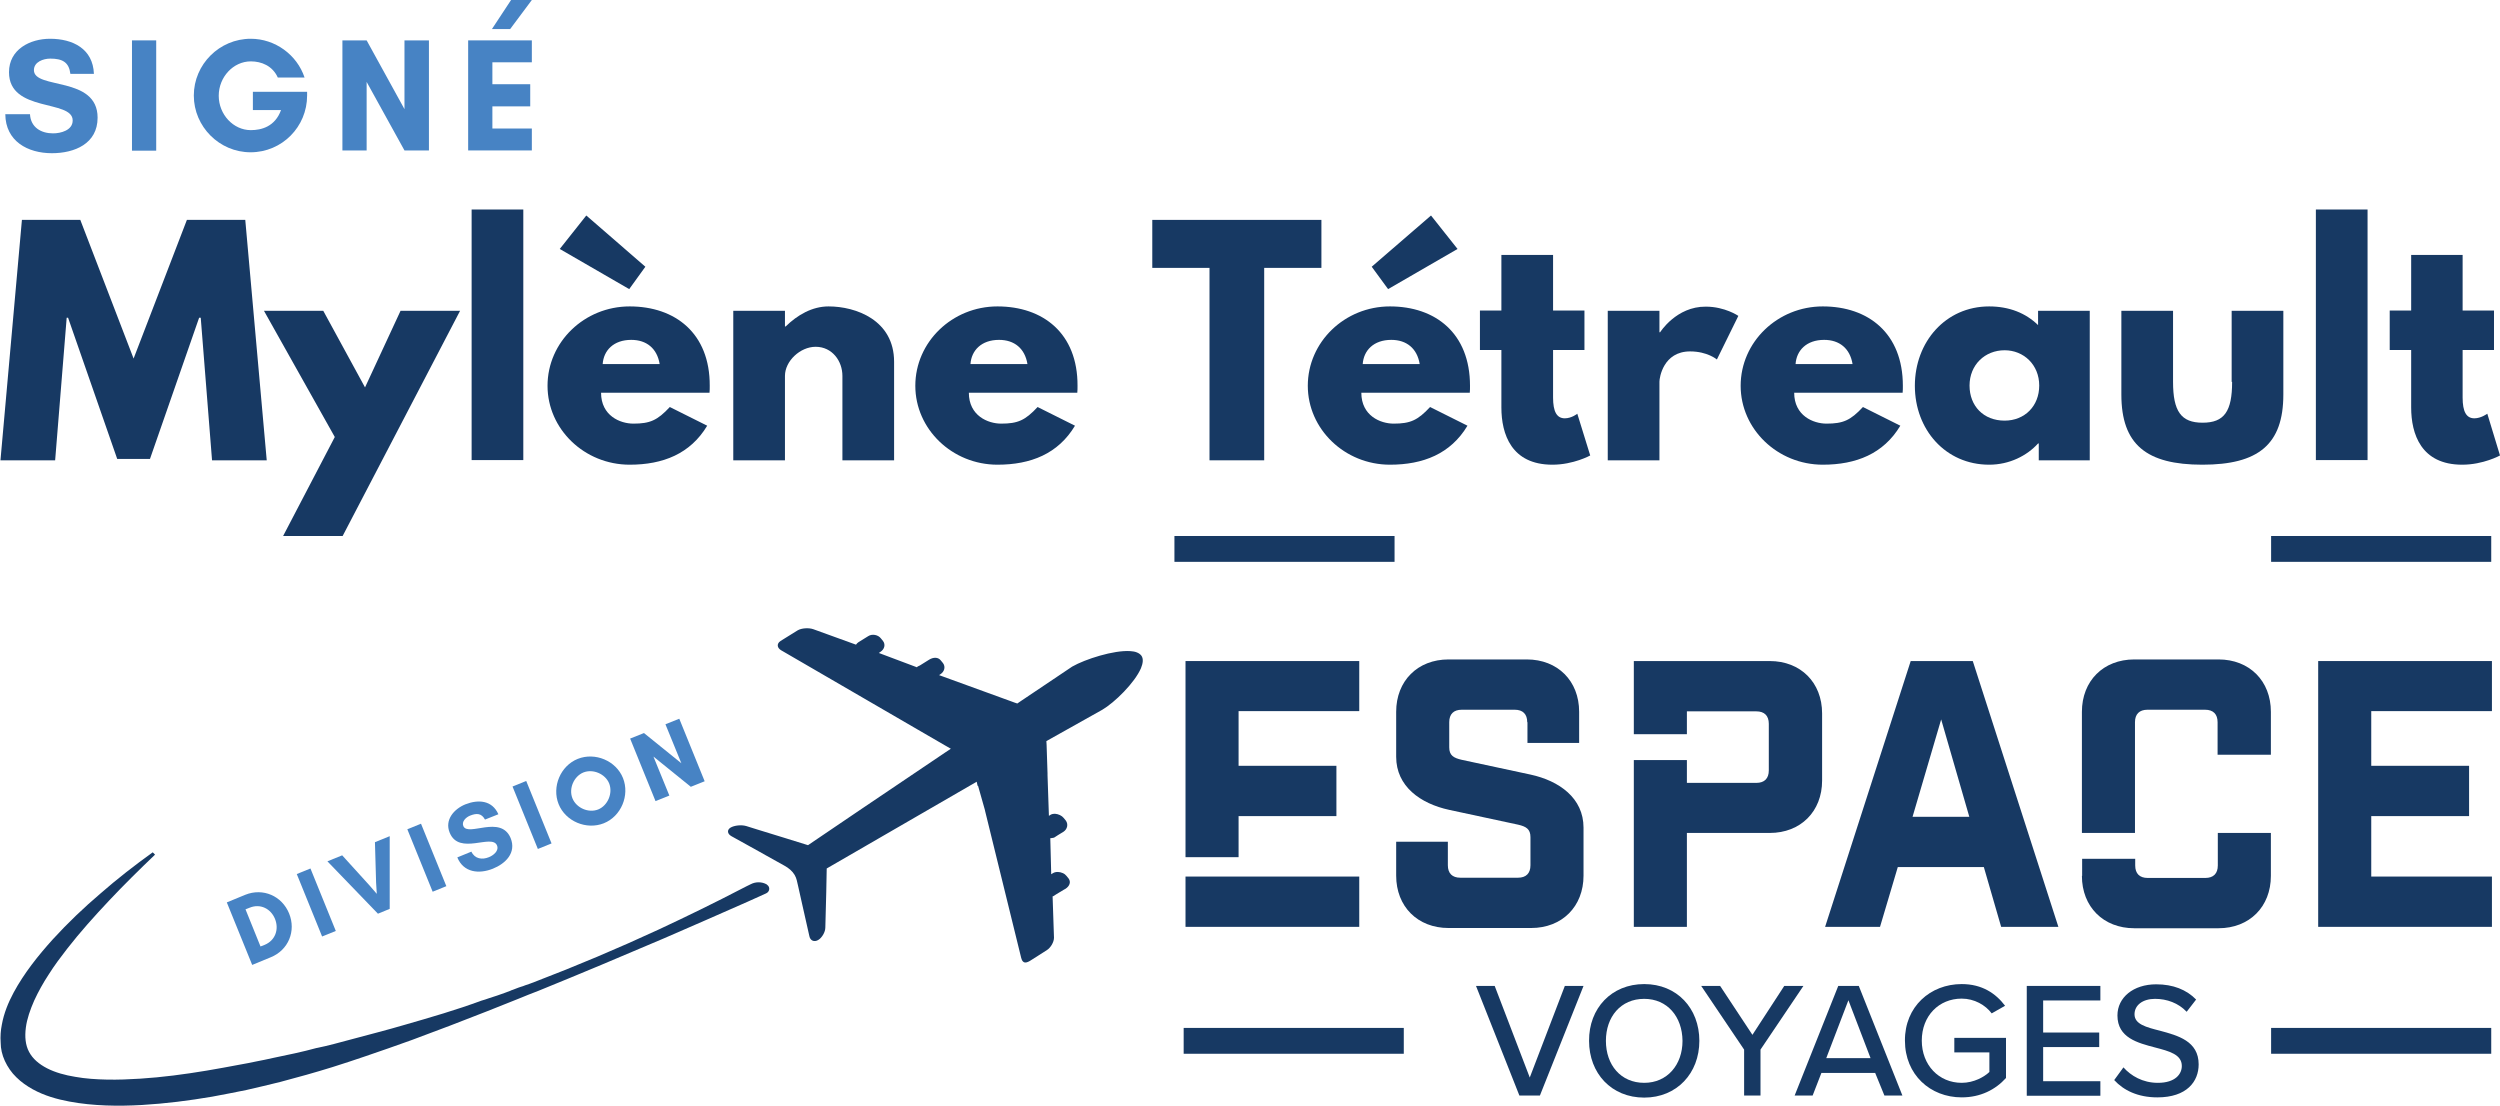 <?xml version="1.0" encoding="utf-8"?>
<!-- Generator: Adobe Illustrator 26.0.1, SVG Export Plug-In . SVG Version: 6.00 Build 0)  -->
<svg version="1.1" id="Layer_1" xmlns="http://www.w3.org/2000/svg" xmlns:xlink="http://www.w3.org/1999/xlink" x="0px" y="0px"
	 viewBox="0 0 1083.5 479.3" style="enable-background:new 0 0 1083.5 479.3;" xml:space="preserve">
<style type="text/css">
	.st0{fill:#4783C4;}
	.st1{fill:#173963;}
</style>
<g>
	<g>
		<path class="st0" d="M14.7,30.4c0-3.6,4.1-5,7.1-5c5.3,0,8.1,1.6,8.7,6.6h10.2c-0.4-10.9-9.2-15.2-19-15.2
			c-8.7,0-17.8,4.6-17.8,14.5c0,17.6,27.6,11.7,27.6,20.9c0,4.3-5.2,5.6-8.5,5.6c-5.2,0-9.7-2.6-10-8.3H2.3
			C2.4,61.2,12,66.4,22.5,66.4c9.8,0,19.8-4.1,19.8-15.4C42.3,32.8,14.7,38.9,14.7,30.4z"/>
		<rect x="57.2" y="17.5" class="st0" width="10.5" height="47.8"/>
		<path class="st0" d="M109.6,47.7h12.2c-2.6,7.2-8.5,8.7-13.1,8.7c-7.6,0-13.9-6.8-13.9-14.9s6.3-14.9,13.9-14.9
			c4.6,0,9.4,1.9,11.7,7h11.6c-3.3-9.9-12.8-16.8-23.3-16.8C95.1,16.8,84,27.9,84,41.4S95.1,66,108.6,66c13.6,0,24.5-11,24.5-24.6
			v-1.6h-23.5V47.7z"/>
		<polygon class="st0" points="175.3,47.3 158.9,17.5 148.4,17.5 148.4,65.2 158.9,65.2 158.9,35.5 175.3,65.2 185.9,65.2 
			185.9,17.5 175.3,17.5 		"/>
		<polygon class="st0" points="230.5,27 230.5,17.5 202.9,17.5 202.9,65.2 230.5,65.2 230.5,55.7 213.4,55.7 213.4,46.1 229.8,46.1 
			229.8,36.5 213.4,36.5 213.4,27 		"/>
		<polygon class="st0" points="230.5,0 221.5,0 213.2,12.6 221.1,12.6 		"/>
	</g>
	<g>
		<polygon class="st1" points="81,95.3 57.9,155.4 34.8,95.3 9.5,95.3 0.2,199.5 23.9,199.5 28.9,137.7 29.5,137.7 50.8,198.9 
			65,198.9 86.3,137.7 87,137.7 91.9,199.5 115.6,199.5 106.3,95.3 		"/>
		<polygon class="st1" points="158.2,167.9 140.1,134.7 114.4,134.7 145.1,189.4 122.7,232.3 148.5,232.3 199.4,134.7 173.6,134.7 
					"/>
		<rect x="204.4" y="90.8" class="st1" width="22.4" height="108.6"/>
		<path class="st1" d="M272.9,132.8c-19.6,0-35.6,15.4-35.6,34.4c0,18.8,16,34.2,35.6,34.2c14.4,0,26.3-4.7,33.6-16.9l-16.2-8.1
			c-5.4,5.8-8.6,7.2-15.8,7.2c-5.7,0-14-3.4-14-13.4h47c0.1-0.8,0.1-2.1,0.1-3C307.7,144.4,292.6,132.8,272.9,132.8z M261.2,157.8
			c0.4-5.9,4.7-10.5,12.4-10.5c6.6,0,11.2,3.7,12.3,10.5H261.2z"/>
		<polygon class="st1" points="279.7,115.6 254.1,93.4 242.6,107.9 272.7,125.3 		"/>
		<path class="st1" d="M359.1,132.8c-7.1,0-13.5,3.7-18.6,8.7h-0.3v-6.8h-22.4v64.8h22.4v-36.6c0-6.4,6.6-12.6,13.3-12.6
			c7.2,0,11.6,6.2,11.6,12.6v36.6h22.4v-42.7C387.5,138.7,370.9,132.8,359.1,132.8z"/>
		<path class="st1" d="M432.3,132.8c-19.6,0-35.6,15.4-35.6,34.4c0,18.8,16,34.2,35.6,34.2c14.4,0,26.3-4.7,33.6-16.9l-16.2-8.1
			c-5.4,5.8-8.6,7.2-15.8,7.2c-5.7,0-14-3.4-14-13.4h47c0.1-0.8,0.1-2.1,0.1-3C467.1,144.4,452,132.8,432.3,132.8z M420.6,157.8
			c0.4-5.9,4.7-10.5,12.4-10.5c6.6,0,11.2,3.7,12.3,10.5H420.6z"/>
		<polygon class="st1" points="572.7,95.3 499.4,95.3 499.4,116.1 524.2,116.1 524.2,199.5 547.9,199.5 547.9,116.1 572.7,116.1 		
			"/>
		<path class="st1" d="M602.4,132.8c-19.6,0-35.6,15.4-35.6,34.4c0,18.8,16,34.2,35.6,34.2c14.4,0,26.3-4.7,33.6-16.9l-16.2-8.1
			c-5.4,5.8-8.6,7.2-15.8,7.2c-5.7,0-14-3.4-14-13.4h47c0.1-0.8,0.1-2.1,0.1-3C637.1,144.4,622.1,132.8,602.4,132.8z M590.6,157.8
			c0.4-5.9,4.7-10.5,12.4-10.5c6.6,0,11.2,3.7,12.3,10.5H590.6z"/>
		<polygon class="st1" points="631.7,107.9 620.2,93.4 594.5,115.6 601.6,125.3 		"/>
		<path class="st1" d="M678.2,181.3c-3.5,0-5.1-2.9-5.1-9v-20.6h13.6v-17.1h-13.6v-24.1h-22.4v24.1h-9.3v17.1h9.3v24.9
			c0,11.5,4.3,24.8,22.1,24.8c9.2,0,16.4-4,16.4-4l-5.6-18.1C683.7,179.3,681.1,181.3,678.2,181.3z"/>
		<path class="st1" d="M719.5,144h-0.3v-9.3h-22.4v64.8h22.4v-34.1c0-1.6,1.6-13.1,13.3-13.1c7.5,0,11.6,3.5,11.6,3.5l9.3-18.9
			c0,0-5.8-4-14.1-4C726.5,132.8,719.5,144,719.5,144z"/>
		<path class="st1" d="M790,132.8c-19.6,0-35.6,15.4-35.6,34.4c0,18.8,16,34.2,35.6,34.2c14.4,0,26.3-4.7,33.6-16.9l-16.2-8.1
			c-5.4,5.8-8.6,7.2-15.8,7.2c-5.7,0-14-3.4-14-13.4h47c0.1-0.8,0.1-2.1,0.1-3C824.7,144.4,809.7,132.8,790,132.8z M778.2,157.8
			c0.4-5.9,4.7-10.5,12.4-10.5c6.6,0,11.2,3.7,12.3,10.5H778.2z"/>
		<path class="st1" d="M883.3,140.9c-5.3-5.2-12.5-8.1-21.2-8.1c-18.9,0-32.2,15.4-32.2,34.4s13.3,34.2,32.2,34.2
			c8.8,0,16.4-3.9,21.2-9.2h0.3v7.3h22.1v-64.8h-22.4V140.9z M868.8,182.3c-9.1,0-15.2-6.3-15.2-15.2c0-9,6.7-15.3,15.2-15.3
			c8.3,0,15,6.3,15,15.3C883.8,176,877.5,182.3,868.8,182.3z"/>
		<path class="st1" d="M967.4,165.5c0,12.8-3.4,17.7-12.8,17.7c-9.3,0-12.8-4.9-12.8-17.7v-30.8h-22.4v36.3
			c0,21.7,10.9,30.4,35.1,30.4s35.1-8.7,35.1-30.4v-36.3h-22.4V165.5z"/>
		<rect x="1003.7" y="90.8" class="st1" width="22.4" height="108.6"/>
		<path class="st1" d="M1078,179.3c0,0-2.7,2-5.6,2c-3.5,0-5.1-2.9-5.1-9v-20.6h13.6v-17.1h-13.6v-24.1H1045v24.1h-9.3v17.1h9.3
			v24.9c0,11.5,4.3,24.8,22.1,24.8c9.2,0,16.4-4,16.4-4L1078,179.3z"/>
	</g>
	<g>
		<g>
			<g>
				<path class="st1" d="M661.9,313c0-3.5-1.9-5.4-5.4-5.4h-23c-3.5,0-5.4,1.9-5.4,5.4v10.9c0,3.5,1.9,4.6,5.4,5.4l29.8,6.4
					c12.5,2.7,23,10.2,23,23v20.8c0,13.4-9.3,22.7-22.7,22.7h-35.8c-13.4,0-22.7-9.3-22.7-22.7v-14.7h22.4v10.2
					c0,3.5,1.9,5.4,5.4,5.4h25c3.5,0,5.4-1.9,5.4-5.4v-12.2c0-3.5-1.9-4.6-5.4-5.4l-29.8-6.4c-12.5-2.7-23-10.2-23-23v-19.5
					c0-13.4,9.3-22.7,22.7-22.7h33.9c13.4,0,22.7,9.3,22.7,22.7V322h-22.4V313z"/>
				<path class="st1" d="M814.8,401.7H791l37.1-115.2H855l37.1,115.2h-24.8l-7.5-25.9h-37.3L814.8,401.7z M828.9,354h24.6
					l-12.2-42.2L828.9,354z"/>
			</g>
			<g>
				<path class="st1" d="M767,286.5h-58.9v31.7h23v-9.9h30.1c3.5,0,5.4,1.9,5.4,5.4v20.2c0,3.5-1.9,5.4-5.4,5.4h-30.1v-9.9h-23v72.3
					h23V361H767c13.4,0,22.7-9.3,22.7-22.7v-29.1C789.7,295.8,780.4,286.5,767,286.5z"/>
			</g>
			<polygon class="st1" points="1080,308.2 1080,286.5 1004.7,286.5 1004.7,401.7 1080,401.7 1080,379.9 1027.7,379.9 1027.7,353.7 
				1070.1,353.7 1070.1,331.9 1027.7,331.9 1027.7,308.2 			"/>
			<g>
				<path class="st1" d="M984.2,327.1v-18.6c0-13.4-9.3-22.7-22.7-22.7H925c-13.4,0-22.7,9.3-22.7,22.7V361h23v-48
					c0-3.5,1.9-5.4,5.4-5.4h25c3.5,0,5.4,1.9,5.4,5.4v14.1H984.2z"/>
				<path class="st1" d="M902.3,379.6c0,13.4,9.3,22.7,22.7,22.7h36.5c13.4,0,22.7-9.3,22.7-22.7V361h-23v14.1
					c0,3.5-1.9,5.4-5.4,5.4h-25c-3.5,0-5.4-1.9-5.4-5.4v-2.9h-23V379.6z"/>
			</g>
			<rect x="513" y="445.5" class="st1" width="95.4" height="11.2"/>
			<rect x="984.3" y="445.5" class="st1" width="95.4" height="11.2"/>
			<g>
				<polygon class="st1" points="589.1,308.2 589.1,286.5 513.8,286.5 513.8,371.5 536.8,371.5 536.8,353.7 579.2,353.7 
					579.2,331.9 536.8,331.9 536.8,308.2 				"/>
				<polygon class="st1" points="513.8,379.9 513.8,401.7 589.1,401.7 589.1,379.9 538.5,379.9 538.5,379.9 				"/>
			</g>
			<g>
				<path class="st1" d="M639.7,427.3h8.1L663,467l15.2-39.7h8.1l-18.9,47.5h-8.9L639.7,427.3z"/>
				<path class="st1" d="M712.6,426.5c14.2,0,23.9,10.5,23.9,24.6c0,14.1-9.8,24.6-23.9,24.6c-14.2,0-23.9-10.5-23.9-24.6
					C688.6,437,698.4,426.5,712.6,426.5z M712.6,432.9c-10.2,0-16.6,7.8-16.6,18.2c0,10.4,6.4,18.2,16.6,18.2
					c10,0,16.6-7.8,16.6-18.2C729.1,440.6,722.6,432.9,712.6,432.9z"/>
				<path class="st1" d="M755.9,454.9l-18.6-27.6h8.2l14,21.2l13.8-21.2h8.3L763,454.9v19.9h-7.1V454.9z"/>
				<path class="st1" d="M812.7,465h-23.3l-3.8,9.8h-7.8l18.9-47.5h8.9l18.9,47.5h-7.8L812.7,465z M791.5,458.6h19.2l-9.6-25.1
					L791.5,458.6z"/>
				<path class="st1" d="M850.2,426.5c8.9,0,14.8,4.1,18.8,9.4l-5.8,3.3c-2.7-3.6-7.5-6.4-13-6.4c-9.9,0-17.3,7.5-17.3,18.2
					c0,10.6,7.4,18.3,17.3,18.3c5.3,0,9.8-2.6,12-4.7v-8.5H847v-6.3h22.4v17.4c-4.6,5.1-11.1,8.4-19.2,8.4
					c-13.6,0-24.6-9.8-24.6-24.6C825.5,436.3,836.6,426.5,850.2,426.5z"/>
				<path class="st1" d="M878.4,427.3h31.9v6.3h-24.8v13.9h24.3v6.3h-24.3v14.8h24.8v6.3h-31.9V427.3z"/>
				<path class="st1" d="M920.3,462.6c3.2,3.6,8.3,6.7,14.9,6.7c7.7,0,10.4-3.9,10.4-7.3c0-5-5.4-6.4-11.5-8
					c-7.6-2-16.4-4.2-16.4-13.9c0-7.8,6.9-13.5,16.8-13.5c7.3,0,13.1,2.3,17.3,6.6l-4.1,5.3c-3.6-3.8-8.6-5.6-13.7-5.6
					c-5.3,0-8.9,2.7-8.9,6.7c0,4.3,5.1,5.6,11,7.1c7.8,2.1,16.8,4.5,16.8,14.6c0,7.4-5.1,14.3-17.9,14.3c-8.5,0-14.7-3.1-18.7-7.5
					L920.3,462.6z"/>
			</g>
		</g>
		<rect x="984.3" y="232.3" class="st1" width="95.4" height="11.2"/>
		<rect x="509" y="232.3" class="st1" width="95.4" height="11.2"/>
	</g>
	<g>
		<path class="st1" d="M2.1,459.8c1.2,2.6,2.9,5.1,5,7.1c2.1,2.1,4.6,3.8,7.1,5.2c5.1,2.8,10.5,4.3,15.8,5.3
			c5.3,1,10.6,1.5,15.9,1.7c5.2,0.2,10.4,0.1,15.6-0.2c10.3-0.6,20.4-1.9,30.4-3.6c5-0.9,9.9-1.9,14.9-2.9c4.9-1.1,9.8-2.3,14.7-3.5
			c7.6-2,15.1-4.1,22.5-6.4c4.8-1.5,9.6-3.1,14.3-4.7c6.7-2.3,13.4-4.6,20-7c11.1-4.1,22.1-8.3,33-12.6c4.4-1.8,8.9-3.5,13.3-5.3
			c2.9-1.2,5.9-2.4,8.8-3.5c18.2-7.4,36.3-15,54.3-22.7c12-5.2,24.1-10.5,36.1-15.8c2.2-1,5.8-2.6,8.2-3.7c1.6-0.7,1.9-2.7,0.5-3.7
			c-0.1-0.1-0.2-0.1-0.2-0.2c-2.1-1.2-4.8-1.2-6.9-0.1c-1.3,0.6-2.6,1.3-3.6,1.8c-11.9,6.2-24,12.1-36.2,17.8
			c-17.7,8.2-35.7,15.8-54,22.8c-1.3,0.5-2.6,1-3.9,1.4c-0.7,0.3-1.3,0.5-2,0.7c-0.3,0.1-0.6,0.2-0.9,0.3c-0.4,0.2-0.9,0.3-1.3,0.5
			c-0.4,0.2-0.9,0.3-1.3,0.5c-0.3,0.1-0.7,0.2-1,0.4c-0.8,0.3-1.6,0.6-2.4,0.9c0,0,0,0,0,0c-1.1,0.4-2.3,0.8-3.4,1.2
			c-1.1,0.4-2.3,0.7-3.4,1.1c-1.1,0.4-2.3,0.8-3.4,1.1l0,0c-10.8,4-21.9,7.2-33,10.4c-7.8,2.3-15.7,4.3-23.5,6.4l0,0
			c-4.9,1.3-9.8,2.7-14.8,3.7c0,0,0,0,0,0l-0.1,0c-6.2,1.7-12.5,3-18.8,4.3c-2.4,0.5-4.8,1.1-7.2,1.5c-2.4,0.5-4.8,1-7.2,1.4
			c-4.8,0.9-9.6,1.8-14.4,2.6c-9.6,1.6-19.3,2.9-28.9,3.5c-4.8,0.3-9.6,0.5-14.3,0.4c-4.7-0.1-9.4-0.4-13.8-1.2
			c-4.4-0.7-8.7-1.9-12.2-3.7c-3.5-1.8-6.2-4.1-7.8-7.1c-1.6-3-1.9-6.6-1.4-10.5c0.5-3.9,1.9-7.8,3.6-11.7c1.8-3.9,3.9-7.7,6.4-11.5
			c2.4-3.8,5.1-7.4,7.9-11c5.6-7.2,11.8-14.1,18.2-20.9c6.4-6.8,13.1-13.4,19.9-19.9l-1-1c-7.8,5.6-15.4,11.5-22.6,17.8
			c-7.3,6.2-14.2,12.8-20.7,19.9c-6.4,7.1-12.4,14.6-17,23.1c-2.3,4.3-4.2,8.9-5.1,13.9c-0.5,2.5-0.7,5.1-0.5,7.8
			C0.3,454.5,0.9,457.2,2.1,459.8"/>
		<path class="st1" d="M459.4,420.9C459.4,420.9,459.4,420.9,459.4,420.9C459.4,420.9,459.4,421,459.4,420.9l0.2,0
			C459.5,420.9,459.4,420.9,459.4,420.9"/>
		<path class="st1" d="M317,362.4l11.9,6.6l3.2,1.8c0,0,7.8,4.3,7.9,4.4c1.8,1,3.4,2.3,4.4,4c0.9,1.5,1.1,3.2,1.5,4.8
			c0.6,2.5,1.1,5.1,1.7,7.6l0,0l3.2,14.2c0.4,1.9,2.1,2.6,3.8,1.6c1.7-1,3.1-3.5,3.1-5.4l0.4-15.3l0,0l0.2-10.3l16.6-9.6l1.2-0.7
			l0,0l47.2-27.3l0.4,1.8v0l0,0l0.2,0l3,10.6l0,0.1l15.7,63.9c0.3,1.3,1.1,2.2,2.2,1.9l0.1,0c0.4-0.1,0.9-0.3,1.4-0.6l7.4-4.7
			c1.7-1.1,3.1-3.5,3.1-5.4l-0.6-17.9c0.5-0.1,0.9-0.5,1.4-0.8l3.3-2l0.9-0.5c1.7-1.1,2.5-2.9,1.3-4.5l-0.9-1.1
			c-0.4-0.5-0.9-0.9-1.6-1.2c-1.3-0.6-3-0.7-4.2,0l-0.8,0.5l-0.4-15.6c0.5-0.1,1.2-0.1,1.7-0.3l1.7-1.1l2.3-1.4
			c1.7-1.1,2.2-3.3,1-4.9l-0.9-1.1c-0.8-1-2.3-1.7-3.7-1.8c-0.8,0-1.5,0.1-2.1,0.5l-0.6,0.4l-0.6-17.6l0-0.8l-0.4-12.3l-0.1-1.7
			l23.9-13.4l0.2-0.1c5.5-3.2,14.2-11.8,16.9-18.1c0.9-2.2,1.1-4.1,0.2-5.4c-0.9-1.2-2.6-1.9-4.8-2c-7.2-0.5-19.6,3.5-25.2,6.7
			c-0.1,0.1-8.5,5.7-20.7,13.9c-0.4,0.3-0.8,0.5-1.2,0.8c-0.6,0.4-1.2,0.8-1.9,1.3l-1.2-0.4l-0.8-0.3l-11-4l-20.9-7.6l0.6-0.4
			c1.7-1.1,2.3-3.2,1.1-4.8l-0.9-1.1c-1.2-1.6-3.3-1.5-5.1-0.4l-4,2.5c-0.5,0.3-1.1,0.4-1.3,0.8l-16.5-6.2l0.7-0.5
			c1.7-1.1,2.3-3.1,1.1-4.7l-0.9-1.1c-1.2-1.6-3.8-2.1-5.5-1l-4.2,2.6c-0.5,0.3-0.8,0.7-1.1,1.1l-18.5-6.7c-2-0.7-5.1-0.5-6.8,0.5
			l-7.4,4.6c-1.7,1.1-1.6,2.9,0.2,4l58.9,34.2l11.9,6.9l2.8,1.6c-0.9,0.6-1.8,1.2-2.7,1.8c-24.8,16.7-50.4,34-59.2,40l-10.3-3.2
			l-11.7-3.6l-4.8-1.5c-2.1-0.6-5.1-0.3-6.8,0.7C315,359.7,315.2,361.4,317,362.4"/>
	</g>
	<g>
		<path class="st0" d="M106.3,387.8l-8,3.3l11,27.1l8-3.3c7.7-3.1,11.1-11.4,8-19S114,384.7,106.3,387.8z M114.7,409.5l-1.8,0.7
			l-6.5-16.1l1.8-0.7c4.6-1.9,9.2,0.4,11,4.9S119.3,407.6,114.7,409.5z"/>
		
			<rect x="133.7" y="376.5" transform="matrix(0.927 -0.376 0.376 0.927 -136.883 80.064)" class="st0" width="6.4" height="29.2"/>
		<polygon class="st0" points="162.5,365 163,382.5 163.3,387.4 160.1,383.7 148.3,370.7 141.9,373.3 163.8,396 168.9,393.9 
			168.9,362.4 		"/>
		
			<rect x="181.6" y="357.1" transform="matrix(0.927 -0.376 0.376 0.927 -126.078 96.652)" class="st0" width="6.4" height="29.2"/>
		<path class="st0" d="M200.8,358c-0.8-2,1.2-3.8,2.9-4.5c3-1.2,5-1,6.5,1.7l5.8-2.3c-2.7-6.1-8.7-6.5-14.3-4.3
			c-4.9,2-9.1,6.7-6.8,12.3c4.1,10,18.3,0.3,20.5,5.5c1,2.4-1.7,4.4-3.5,5.1c-2.9,1.2-6.1,0.8-7.6-2.4l-6.1,2.5
			c2.7,6.6,9.4,7.3,15.4,4.9c5.5-2.2,10.3-6.9,7.7-13.3C217,353,202.8,362.8,200.8,358z"/>
		
			<rect x="227.2" y="338.6" transform="matrix(0.927 -0.376 0.376 0.927 -115.799 112.42)" class="st0" width="6.4" height="29.2"/>
		<path class="st0" d="M250.4,328.9c-7.5,3-11.3,12.1-8.3,19.6c3,7.5,12.1,11.3,19.6,8.3c7.5-3,11.3-12.1,8.3-19.6
			S257.9,325.9,250.4,328.9z M259.3,350.8c-4.2,1.7-9.5-0.6-11.2-4.8c-1.7-4.2,0.6-9.5,4.7-11.2c4.2-1.7,9.5,0.6,11.2,4.7
			C265.7,343.8,263.4,349.1,259.3,350.8z"/>
		<polygon class="st0" points="305.4,338.6 294.4,311.5 288.4,313.9 295.3,330.8 279.1,317.7 273.1,320.1 284.1,347.2 290.1,344.8 
			283.2,327.9 299.4,341 		"/>
	</g>
</g>
</svg>
